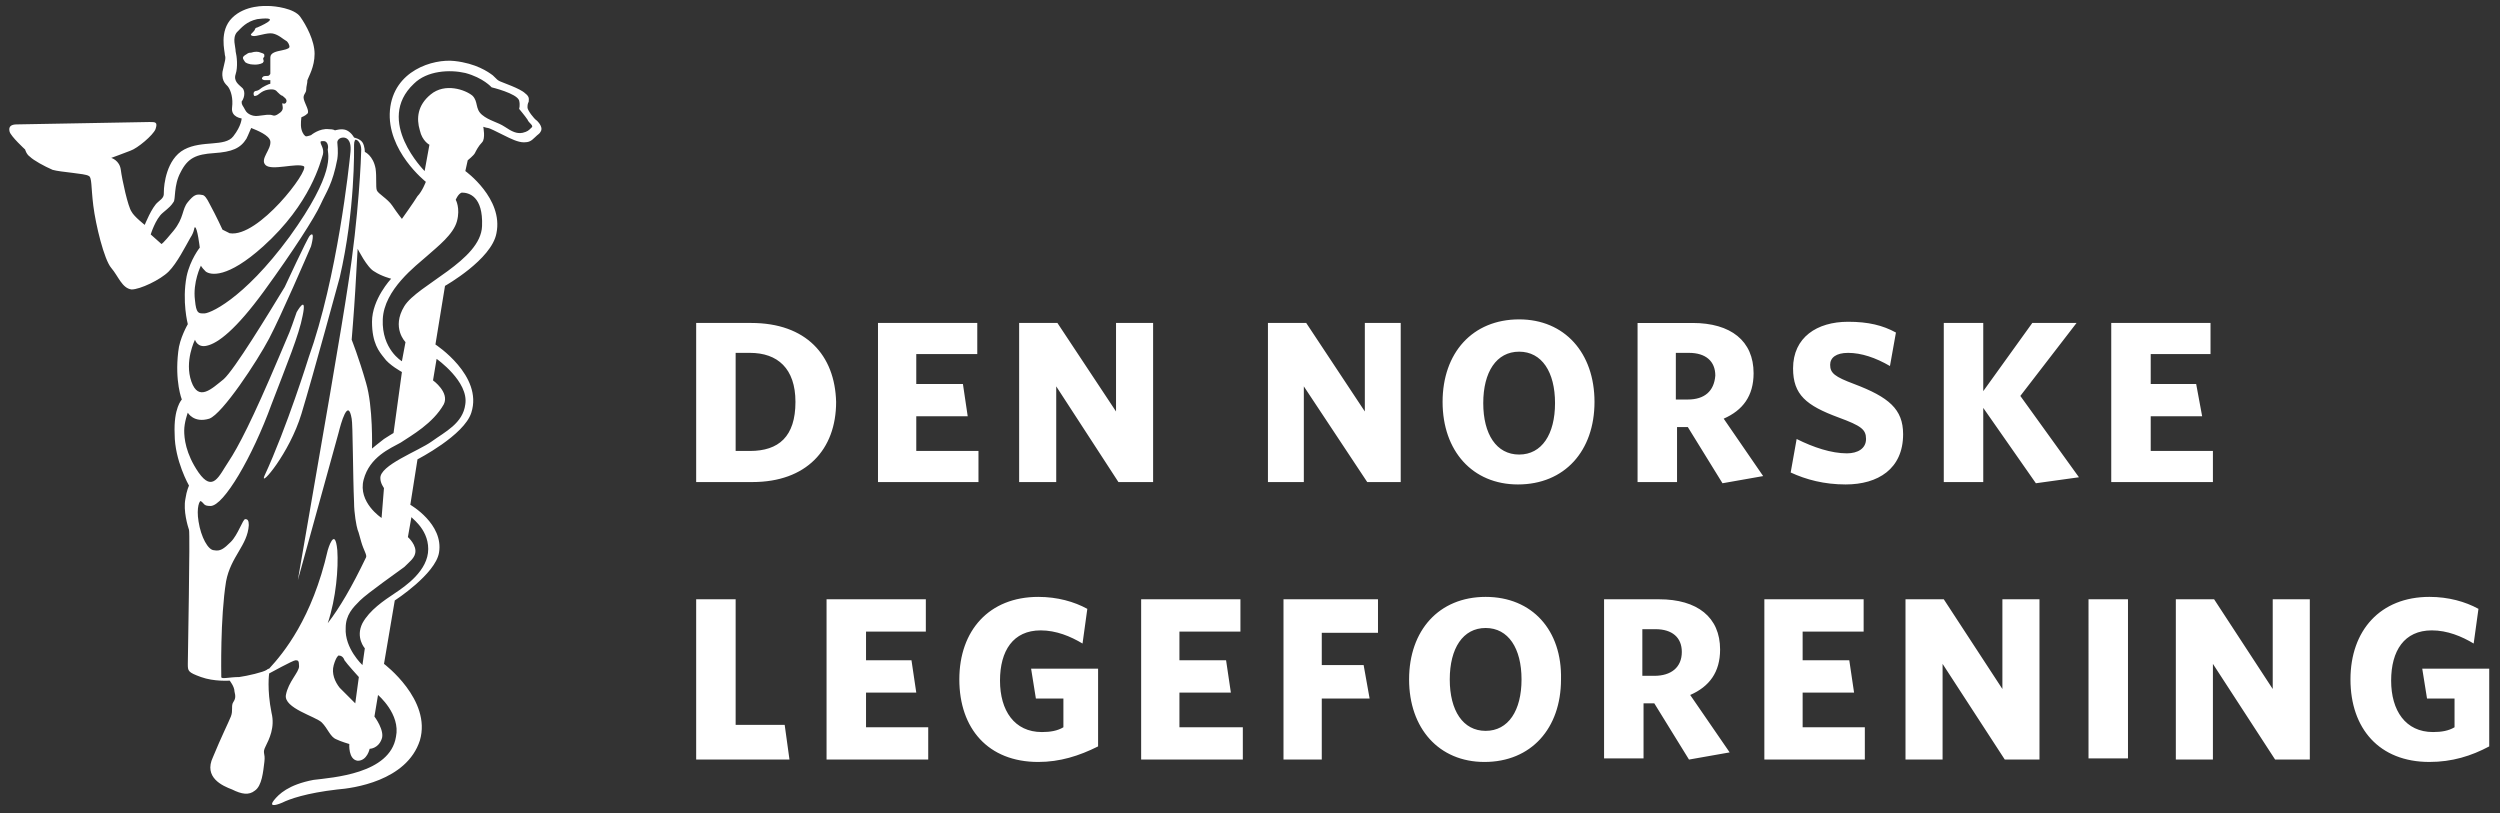 <svg xmlns="http://www.w3.org/2000/svg" viewBox="0 0 209 68" fill="#FFFFFF"><rect x="0" y="0" width="209" height="68" fill="#333333" stroke="none"/><path d="M44.9 10.1c-.3-.2-.8-.9-.8-1.1s0-.3.1-.5c0-.2.1-.4-.3-.7-.4-.4-1.9-.9-2.1-1-.2-.1-.2-.1-.6-.5-.4-.3-1.4-1-3.2-1.2-1.8-.2-5.1.8-5.4 4.1-.3 3.4 3 6 3 6s-.3.8-.7 1.2c-.3.5-1.3 1.9-1.3 1.9s-.4-.5-.8-1.1c-.4-.6-1.2-1-1.3-1.3-.1-.3 0-1.1-.1-1.8-.2-1.1-.9-1.4-.9-1.4s0-.5-.2-.8c-.2-.3-.7-.4-.7-.4s-.2-.4-.6-.6c-.4-.2-1 0-1 0s-.1-.1-.5-.1c-.8-.1-1.5.5-1.5.5s-.3.1-.4.1-.3-.2-.4-.6c-.1-.4 0-1 0-1s.3-.1.5-.3c.2-.2-.2-.8-.3-1.2-.1-.4.2-.5.2-.8s.1-.5.1-.8c.1-.3.6-1.1.6-2.2s-.7-2.4-1.2-3.1S23 .5 22.4.5c-.2 0-1.9-.1-3 1s-.6 2.8-.6 3.1c.1.3 0 .5-.2 1.4-.1.9.4 1.1.5 1.3.2.3.4.9.3 1.7s.8.9.8.9 0 .6-.7 1.5-2.6.3-4.1 1.1-1.7 3-1.7 3.5c0 .4 0 .5-.5.9s-1.1 1.9-1.1 1.9-.9-.7-1.1-1.1c-.3-.4-.8-2.7-.9-3.5-.1-.8-.8-1-.8-1s1.1-.4 1.6-.6c.6-.2 1.9-1.3 2.1-1.8.2-.6 0-.6-.5-.6-.4 0-10.6.2-11.1.2s-.7.2-.6.6 1.3 1.5 1.3 1.5.1.4.4.6c.3.3 1.2.8 1.9 1.1.7.2 2.7.3 3 .5.3.1.2.9.4 2.5s.9 4.5 1.5 5.2c.6.7.9 1.7 1.7 1.8.7 0 2.4-.8 3.1-1.5.7-.7 1.4-2.1 1.8-2.8.4-.6.3-.9.4-.9.2 0 .4 1.7.4 1.7s-.8 1-1.1 2.4c-.4 2.1.1 4 .1 4s-.7 1.2-.8 2.3c-.3 2.5.3 4 .3 4s-.7.7-.6 2.9c0 2.2 1.2 4.3 1.2 4.3s-.2.4-.3 1.1c-.2 1 .2 2.3.3 2.6.1.3-.1 10.6-.1 11.2s0 .7 1.1 1.1c1.1.4 2.4.3 2.4.3s.4.5.4.9c.1.4.1.6-.1.9s0 .7-.2 1.2-.8 1.7-1.5 3.4c-.8 1.7.8 2.4 1.6 2.7.8.4 1.4.5 1.9.1.6-.4.7-1.6.8-2.4s-.2-.7.1-1.3c.3-.6.8-1.6.5-2.8-.4-2-.2-3.3-.2-3.3s2-1.1 2.2-1.1c.2 0 .3 0 .3.5s-.9 1.3-1.1 2.4c-.2 1.1 2.5 1.8 3 2.3s.7 1.2 1.2 1.4c.4.2 1.1.4 1.1.4s-.1 1.3.7 1.4c.8 0 1-1 1-1s.7 0 1-.8c.3-.7-.6-1.9-.6-1.9l.3-1.8s1.9 1.6 1.5 3.5c-.5 3.1-5.3 3.4-6.9 3.6-2.1.4-2.9 1.2-3.3 1.7s0 .5.7.2c.6-.3 2-.8 4.6-1.1 1.3-.1 5.8-.7 6.9-4.1 1-3.4-3-6.4-3-6.4l.9-5.3s3.4-2.2 3.7-4c.4-2.4-2.4-4-2.4-4l.6-3.8s3.9-2 4.5-3.9c1-3.1-3-5.7-3-5.7l.8-4.9s3.9-2.2 4.3-4.4c.6-2.9-2.6-5.2-2.6-5.2l.2-.9s.5-.4.6-.6c.1-.2.3-.6.6-.9.3-.3.1-1.3.1-1.3s.3.1.4.1c.1 0 .7.3 1.3.6.6.3 1.2.6 1.7.6.4 0 .6-.1.9-.4s.4-.3.5-.5c.2-.3-.1-.7-.3-.9zM31.3 22.7c.6.4 1.4.6 1.4.6s-1.6 1.7-1.6 3.6c0 1.8.6 2.5 1 3 .4.6 1.5 1.2 1.5 1.2l-.7 5.1s-.5.3-.8.5c-.4.3-1 .8-1 .8s.1-3.5-.5-5.5c-.6-2.1-1.2-3.6-1.2-3.6s.2-2.4.3-4.1c.1-1.7.2-3.5.2-3.5s.8 1.6 1.4 1.9zM20.2 7.3c-.2-.2-.7-.5-.5-1.1.2-.6.1-1.5 0-1.9 0-.4-.3-1.1.1-1.6.4-.4.8-.9 1.7-1.1 2.4-.3 0 .7 0 .7-.1 0-.2.1-.2.2-.2.3-.5.4-.2.5.3.1 1.2-.3 1.7-.2.5.1.9.5 1.1.6.2.1.3.4.3.5 0 .1-.1.2-.6.3-.5.1-1 .2-1 .6v1.3c0 .1 0 .1-.1.2s-.3 0-.5.1c-.1.1-.1.1-.1.2.1.1.2.1.3.1h.4V7c-.1 0-.7.3-.8.4-.1.1-.3.2-.4.2s-.2.1-.2.2 0 .3.2.2c.2 0 .4-.4 1-.5s.7.1.8.2c.1.1.3.3.4.3.1.1.5.3.3.6-.2.2-.3-.1-.3.1s.2.5-.3.8c-.4.3-.5.1-.7.1h-.3c-.1 0-.7.1-.9.1-.2 0-.7-.1-.9-.5-.2-.4-.3-.4-.3-.7.3-.4.3-1 0-1.2zm-4.5 9.6c-.5.6-.3 1.3-1.2 2.4-.9 1.1-1 1.1-1 1.1l-.9-.8s.4-1.3 1-1.8.7-.6.9-.9c.2-.2 0-1.4.6-2.5.6-1.2 1.3-1.5 2.8-1.6 1.5-.1 2.2-.4 2.7-1.2.2-.4.3-.7.4-.9.5.2 1.5.6 1.6 1.1.1.7-.9 1.5-.4 2s2.6-.2 3.2.1c.5.3-3.8 6-6.2 5.6l-.6-.3s-.5-1.1-1.1-2.2c-.2-.4-.4-.7-.6-.7-.5-.1-.7 0-1.2.6zm1.1 5.3s0 .1.4.5c.4.3 1.8.6 4.8-2.1 4-3.6 4.8-7.1 5-7.7.1-.5-.2-.8-.2-1 0-.1 0-.1.3-.1.2 0 .4.3.3.7 0 .4.7 1.9-3.2 7.3-3.9 5.3-6.8 6.5-7.2 6.4-.4 0-.6 0-.7-1.1-.2-1.5.5-2.9.5-2.9zm10.6 29.9c.7-2.1.9-4.6.8-6.1-.2-2.1-.8 0-.8 0-1.3 5.7-3.7 8.6-4.9 9.9-.1 0-.2.1-.2.1-.3.2-1.6.5-2.3.6-.8 0-1.5.2-1.5 0s-.1-4.9.4-8c.4-2.1 1.8-3 1.9-4.7 0-.4-.1-.5-.3-.5s-.6 1.3-1.2 1.9c-.6.6-.9.8-1.4.7-.5 0-1.1-1.1-1.3-2.4-.2-1.2.1-1.8.2-1.7.3.2.2.4.8.4 1.1 0 3.5-4.1 5.1-8.5 1.3-3.4 2.3-5.8 2.6-7.4.4-1.9-.5-.3-.5-.3-.7 2-.4 1.2-1.5 3.8-2.2 5.2-3.4 7.5-4.2 8.7-.8 1.2-1.3 2.6-2.5.9-1.1-1.6-1.2-2.9-1.2-3.5 0-.7.3-1.5.3-1.5s.5.9 1.8.5c1.1-.4 4-4.8 5-6.7 1-1.9 3.2-7 3.5-7.7 0 0 .4-1.4-.1-.9-.2.2-2.1 4.3-2.1 4.3-1.4 2.3-4.2 6.9-5.1 7.7-1 .8-2.1 1.9-2.7.2s.3-3.5.3-3.5.2.7 1 .5c.9-.2 2.4-1.3 4.8-4.6s4.2-6.1 4.7-7.2 1-1.7 1.4-3.8c.1-.7 0-1.2 0-1.4 0-.2.2-.4.5-.4.2 0 .7.1.6 1.2-.1 1.1-1.1 10.5-3.5 17.2 0 0-1.8 5.8-3.7 9.9-.4 1 2.1-1.9 3.1-5.2 1-3.3 3.2-11.4 3.2-11.4 1.3-5.6 1.2-10.8 1.2-11.1 0-.3.1-.5.2-.4.1 0 .4.3.4.8s-.2 5.6-1.1 11.3c-.5 3.4-2.1 12.6-4.2 24.7 0 0 3.1-11.2 3.4-12.3.2-.8.8-3 1.1-1.2.1.4.1 4.8.2 7 0 .9.2 2 .3 2.3.1.2.2.7.3 1 .2.7.5 1.1.4 1.3-1.2 2.5-2.2 4.2-3.2 5.5zm2.3 6.7l-1.3-1.3c-.4-.5-.7-1.2-.5-1.9.2-.7.4-.8.4-.8.2 0 .4.1.5.4.2.3 1.2 1.4 1.2 1.4l-.3 2.2zm6.1-12.9c0 1.8-1.9 3.1-2.8 3.7-.9.6-2.1 1.4-2.7 2.5-.6 1.2.2 2.1.2 2.1l-.2 1.4s-1.5-1.4-1.4-3.1c0-1.1.6-1.7 1.2-2.3.6-.6 3.3-2.5 3.7-2.8.4-.4.8-.7.9-1.1.2-.7-.6-1.4-.6-1.4l.3-1.7c-.2 0 1.4.9 1.4 2.7zm.7-15.9s2.7 1.9 2.4 3.8c-.2 1.6-1.7 2.3-2.8 3.1-1.1.8-4.4 2-4.3 3.1 0 .4.3.8.3.8l-.2 2.5s-2-1.3-1.5-3.2c.5-1.9 2.2-2.6 3.1-3.1.9-.6 2.7-1.6 3.6-3.2.5-1-.9-2-.9-2l.3-1.8zm3.8-11.1c-.1 2.9-5.4 4.9-6.5 6.7-1.1 1.8.1 3 .1 3l-.3 1.6s-1.7-1-1.6-3.5c.1-2.5 2.8-4.5 3.7-5.3.9-.8 2.2-1.8 2.5-2.9s-.1-1.8-.1-1.8.2-.5.5-.6c.6 0 1.8.3 1.7 2.8zm4.1-8.2c-.2.2-.3.3-.7.4-.5.1-.9-.1-1.5-.5s-1.3-.5-1.9-1c-.6-.5-.3-1.1-.8-1.6-.6-.5-2.3-1.1-3.5-.1-1.1.9-1.2 2-.9 3 .2.9.8 1.2.8 1.2l-.4 2.2s-4.2-4.2-.9-7.3c1.1-1.1 3-1.2 4.3-.9 1.5.4 2.2 1.2 2.2 1.2s2.1.5 2.3 1.1c.1.4 0 .7 0 .7s.5.6.7.9c.1.3.6.5.3.7zm-23-5.3c.2 0 .6-.1.6-.2.1-.1 0-.2 0-.3s.1-.1.1-.2c0-.2 0-.2-.3-.3-.2-.1-.5-.1-.8 0-.3 0-.3.1-.5.2-.3.2-.2.3 0 .6.3.2.6.2.9.2zM62.8 27h-4.6v13.3h4.7c4.5 0 7-2.7 7-6.7-.1-3.9-2.5-6.6-7.1-6.6zm-.1 10.7h-1.2v-8.2h1.2c2.3 0 3.8 1.3 3.8 4.1 0 2.9-1.4 4.1-3.8 4.1zm10.7 2.6V27h8.3v2.6h-5.1v2.5h3.9l.4 2.7h-4.3v2.9h5.2v2.6h-8.4zm20.1 0l-5.2-8v8h-3.1V27h3.2l4.9 7.4V27h3.1v13.3h-2.9zm20.8 0l-5.3-8v8h-3V27h3.2l4.9 7.4V27h3v13.3h-2.8zM127 26.7c-3.9 0-6.4 2.8-6.4 6.9s2.5 6.9 6.3 6.9c3.9 0 6.4-2.8 6.4-6.9s-2.5-6.9-6.3-6.9zm0 11.3c-1.9 0-3-1.7-3-4.3s1.1-4.3 3-4.3 3 1.7 3 4.3-1.1 4.3-3 4.3zm17.1-3c1.6-.7 2.5-1.9 2.5-3.8 0-2.7-1.9-4.2-5.1-4.2h-4.6v13.3h3.3v-4.6h.9l2.9 4.7 3.4-.6-3.3-4.8zm-3-1.6h-1v-3.9h1.1c1.4 0 2.2.7 2.2 1.9-.1 1.3-.9 2-2.3 2zm13.2 7.1c-1.8 0-3.3-.4-4.6-1l.5-2.8c1.4.7 2.9 1.2 4.2 1.2.9 0 1.6-.4 1.6-1.2s-.4-1.1-2.3-1.8c-2.7-1-3.8-1.9-3.8-4.1 0-2.6 2-3.9 4.6-3.9 1.7 0 2.9.3 4 .9l-.5 2.8c-1.2-.7-2.4-1.1-3.5-1.1-1 0-1.5.4-1.5 1 0 .7.4 1 2 1.6 2.9 1.1 4.1 2.1 4.1 4.2 0 2.9-2.1 4.2-4.8 4.2m15.9-.1l-4.4-6.3v6.2h-3.3V27h3.3v5.7l4.1-5.7h3.7l-4.7 6.1 4.9 6.8-3.6.5zm6.3-.1V27h8.3v2.6h-5v2.5h3.8l.5 2.7h-4.3v2.9h5.2v2.6h-8.5zM58.2 63.5V50.1h3.3v10.5h4.1l.4 2.9h-7.8zm10.9 0V50.1h8.3v2.7h-5v2.4h3.8l.4 2.7h-4.2v2.9h5.2v2.7h-8.5zm17.7.2c-4.2 0-6.6-2.8-6.6-6.9s2.5-6.9 6.6-6.9c1.6 0 3 .4 4.1 1l-.4 2.9c-1-.6-2.2-1.1-3.5-1.1-2.3 0-3.4 1.7-3.4 4.2s1.2 4.3 3.5 4.3c.7 0 1.3-.1 1.8-.4v-2.4h-2.3l-.4-2.5h5.6v6.5c-1.6.8-3.2 1.3-5 1.3m8.6-.2V50.1h8.3v2.7h-5.1v2.4h3.9l.4 2.7h-4.3v2.9h5.3v2.7h-8.5zm15.1-10.6v2.7h3.5l.5 2.8h-4v5.1h-3.2V50.1h7.9v2.8h-4.7zm13.7-3c-3.9 0-6.4 2.8-6.4 6.9s2.5 6.9 6.3 6.9c3.9 0 6.4-2.8 6.4-6.9.1-4.1-2.4-6.9-6.3-6.9zm0 11.2c-1.9 0-3-1.7-3-4.3 0-2.6 1.1-4.3 3-4.3s3 1.7 3 4.3c0 2.6-1.1 4.3-3 4.3zm17.1-3c1.6-.7 2.5-1.9 2.5-3.8 0-2.7-1.9-4.2-5.1-4.2h-4.6v13.3h3.3v-4.6h.9l2.9 4.7 3.4-.6-3.3-4.8zm-3-1.6h-1v-3.9h1.1c1.4 0 2.2.7 2.2 1.9 0 1.3-.9 2-2.3 2zm9.2 7V50.1h8.3v2.7h-5.1v2.4h3.9l.4 2.7h-4.3v2.9h5.2v2.7h-8.4zm20.1 0l-5.2-8v8h-3.1V50.1h3.2l4.9 7.5v-7.5h3.1v13.4h-2.9zm7-13.4h3.3v13.3h-3.3V50.1zm15.6 13.4l-5.2-8v8h-3.1V50.1h3.2l4.9 7.5v-7.5h3.1v13.4h-2.9zm12.9.2c-4.2 0-6.6-2.8-6.6-6.9s2.5-6.9 6.6-6.9c1.6 0 3 .4 4.1 1l-.4 2.9c-1-.6-2.2-1.1-3.5-1.1-2.3 0-3.4 1.7-3.4 4.2s1.2 4.3 3.5 4.3c.7 0 1.3-.1 1.8-.4v-2.4h-2.3l-.4-2.5h5.6v6.5c-1.5.8-3.1 1.3-5 1.3"/></svg>
